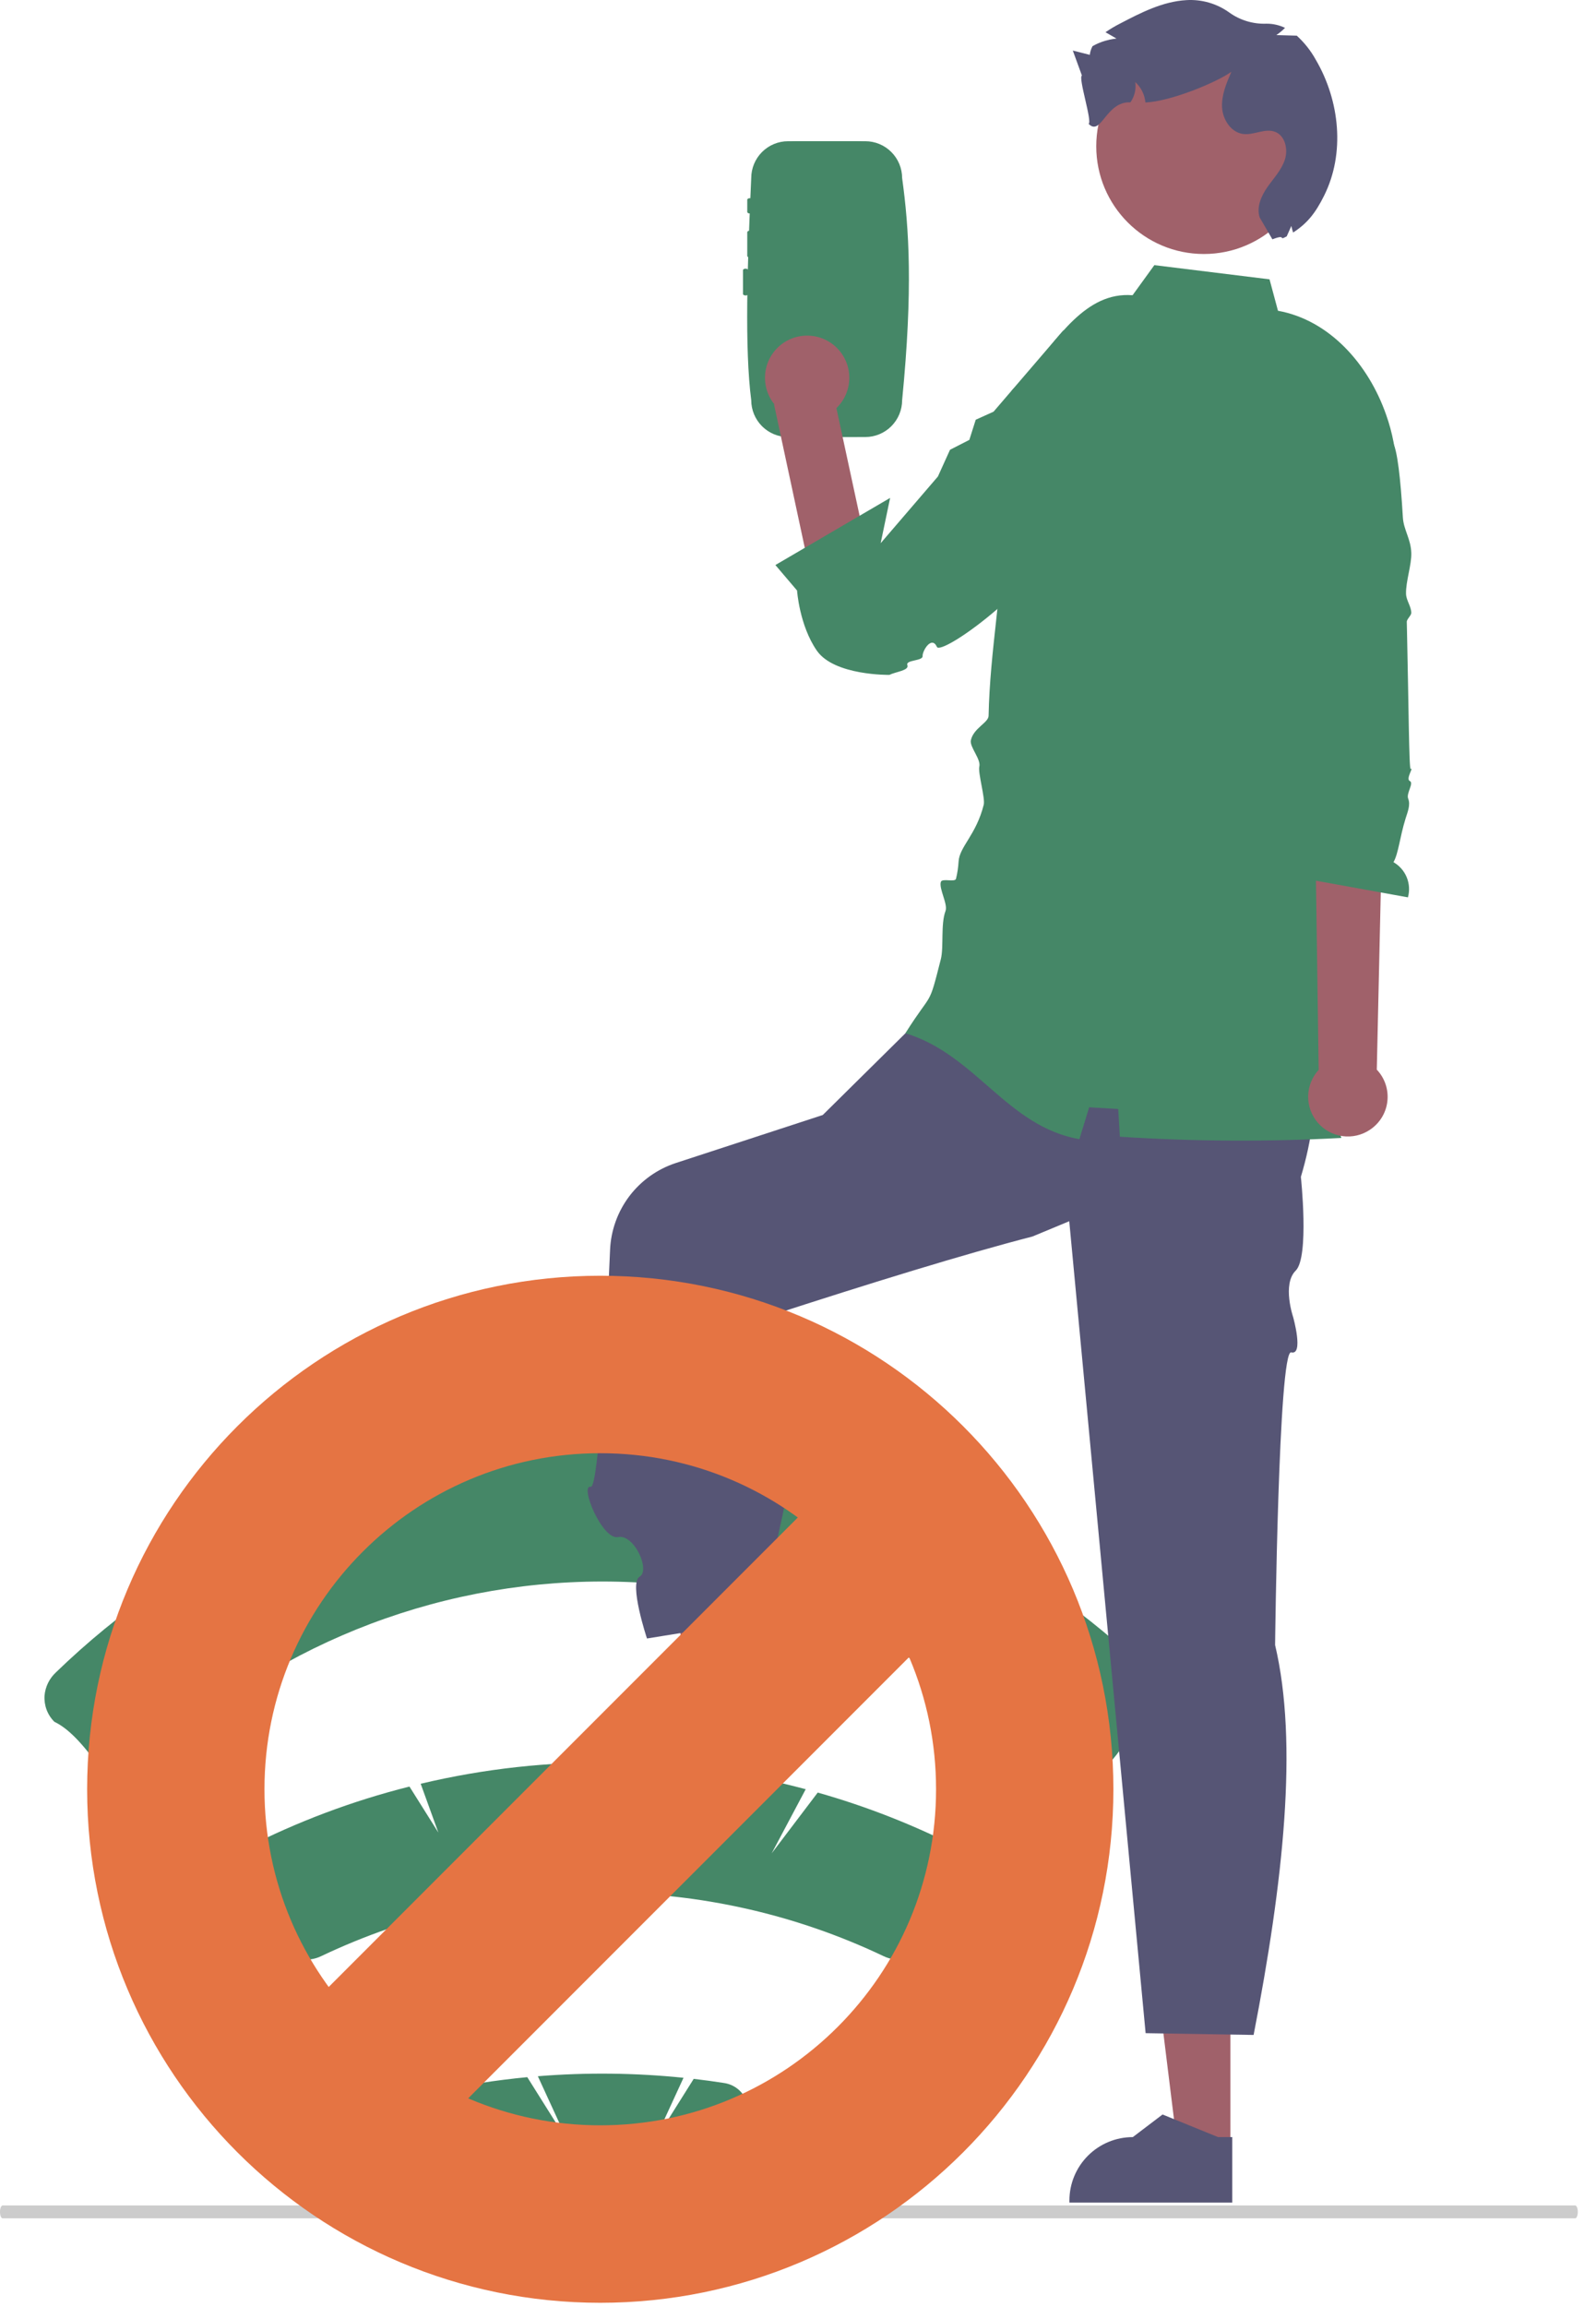 <svg width="72" height="104" viewBox="0 0 72 104" fill="none" xmlns="http://www.w3.org/2000/svg">
    <path d="M5.2248e-07 99.71C-4.57027e-05 99.748 0.003 99.786 0.009 99.821C0.015 99.856 0.023 99.888 0.034 99.915C0.045 99.942 0.058 99.964 0.073 99.978C0.087 99.993 0.103 100 0.118 100H71.061C71.092 100 71.122 99.969 71.144 99.915C71.167 99.861 71.179 99.787 71.179 99.71C71.179 99.633 71.167 99.559 71.144 99.505C71.122 99.45 71.092 99.42 71.061 99.42H0.118C0.103 99.42 0.087 99.427 0.073 99.442C0.058 99.456 0.045 99.478 0.034 99.504C0.023 99.531 0.015 99.564 0.009 99.599C0.003 99.634 -4.53077e-05 99.672 5.2248e-07 99.71V99.71Z" fill="#CCCCCC"/>
    <path d="M55.507 96.798H53.118L51.981 87.582L55.508 87.582L55.507 96.798Z" fill="#A0616A"/>
    <path d="M55.591 99.29L48.244 99.29V99.197C48.244 98.439 48.545 97.711 49.082 97.175C49.618 96.639 50.345 96.338 51.104 96.338H51.104L52.446 95.319L54.95 96.338L55.591 96.338L55.591 99.29V99.29Z" fill="#565575"/>
    <path d="M51.877 75.437C49.148 72.787 46.013 70.593 42.59 68.936L40.844 70.907L41.956 68.636C37.374 66.544 32.401 65.448 27.364 65.421C22.327 65.395 17.342 66.438 12.739 68.482L13.646 70.452L12.253 68.701C8.657 70.374 5.366 72.636 2.517 75.394C2.224 75.668 2.043 76.04 2.009 76.439C1.995 76.655 2.027 76.873 2.103 77.076C2.18 77.279 2.299 77.464 2.454 77.617C2.893 77.825 3.518 78.302 4.448 79.611C4.733 79.892 5.116 80.05 5.517 80.053C5.917 80.055 6.302 79.901 6.591 79.624C12.111 74.281 19.492 71.293 27.175 71.293C34.858 71.293 42.239 74.281 47.76 79.624C48.048 79.901 48.434 80.055 48.834 80.053C49.234 80.05 49.618 79.892 49.903 79.611C50.838 78.769 51.057 77.58 51.86 77.653C52.143 77.38 52.315 77.011 52.342 76.618C52.354 76.399 52.319 76.18 52.238 75.977C52.158 75.773 52.035 75.588 51.877 75.437V75.437Z" fill="#458767"/>
    <path d="M33.661 78.304L31.272 78.304L30.136 69.089L33.662 69.089L33.661 78.304Z" fill="#A0616A"/>
    <path d="M33.745 80.797L26.398 80.796V80.703C26.398 79.945 26.7 79.218 27.236 78.681C27.772 78.145 28.5 77.844 29.258 77.844H29.258L30.6 76.826L33.104 77.844L33.745 77.844L33.745 80.797V80.797Z" fill="#565575"/>
    <path d="M58.239 44.375L41.283 46.147L37.117 50.263L30.49 52.427C29.656 52.7 28.925 53.22 28.394 53.919C27.864 54.619 27.56 55.463 27.522 56.34C27.35 60.382 27.009 67.092 26.649 67.022C26.135 66.921 27.163 69.436 27.884 69.29C28.604 69.144 29.353 70.784 28.855 71.075C28.357 71.367 29.187 73.861 29.187 73.861L34.377 73.024C35.026 68.124 37.399 62.959 34.603 59.354C39.339 57.817 43.511 56.532 46.578 55.74L48.237 55.051L51.682 91.653L56.554 91.733C57.898 84.818 58.573 78.594 57.523 74.155C57.523 74.155 57.674 60.817 58.25 60.963C58.826 61.109 58.337 59.371 58.337 59.371C58.337 59.371 57.833 57.891 58.453 57.278C59.073 56.664 58.686 53.053 58.686 53.053C59.71 49.636 59.402 46.815 58.239 44.375V44.375Z" fill="#565575"/>
    <path d="M60.243 36.907C60.411 36.154 60.579 35.401 60.747 34.647C61.218 32.538 61.689 30.43 62.159 28.323C62.777 25.562 63.397 22.705 62.866 19.926C62.786 19.509 62.675 19.097 62.532 18.697C61.737 16.422 59.981 14.429 57.653 14.009L57.272 12.592L52.076 11.952L51.093 13.309C48.976 13.139 47.72 15.247 46.26 16.984L45.679 17.564C45.256 18.093 45.17 20.08 44.906 20.659C43.731 23.233 45.349 20.731 45.292 23.56C45.233 26.491 44.657 29.336 44.598 32.267C44.592 32.581 43.915 32.821 43.798 33.373C43.736 33.67 44.26 34.222 44.18 34.555C44.112 34.839 44.451 35.98 44.379 36.274C44.041 37.636 43.278 38.172 43.244 38.843C43.229 39.102 43.19 39.358 43.129 39.61C43.087 39.788 42.502 39.574 42.444 39.756C42.349 40.06 42.77 40.761 42.655 41.066C42.431 41.656 42.581 42.698 42.444 43.237C41.869 45.501 42.09 44.602 40.844 46.577C44.034 47.542 45.412 50.772 48.694 51.353C48.842 50.875 48.989 50.396 49.136 49.915C49.571 49.943 50.009 49.969 50.446 49.993C50.471 50.41 50.496 50.828 50.52 51.242C53.847 51.457 57.183 51.475 60.512 51.297C60.401 50.962 60.312 50.621 60.245 50.275C60.063 49.311 60.455 48.267 60.497 47.313C60.527 46.607 60.191 46.007 60.201 45.246C60.203 45.106 60.994 44.987 60.991 44.844C60.979 43.58 60.26 41.888 60.497 40.646C60.744 39.369 59.962 38.176 60.243 36.907V36.907L60.243 36.907Z" fill="#458767"/>
    <path d="M35.938 6.366C35.498 6.366 35.076 6.541 34.764 6.853C34.453 7.164 34.277 7.587 34.277 8.027V18.04C34.277 18.48 34.453 18.902 34.764 19.214C35.076 19.525 35.498 19.701 35.938 19.701H39.036C39.477 19.701 39.899 19.525 40.21 19.214C40.522 18.902 40.697 18.48 40.698 18.04C41.191 13.009 41.01 10.294 40.698 8.027C40.697 7.587 40.522 7.164 40.21 6.853C39.899 6.541 39.477 6.366 39.036 6.366H35.938V6.366Z" fill="#458767"/>
    <path d="M35.552 6.366C35.111 6.366 34.689 6.541 34.377 6.853C34.066 7.164 33.891 7.587 33.89 8.027C33.712 11.963 33.589 15.716 33.89 18.04C33.891 18.48 34.066 18.902 34.377 19.214C34.689 19.525 35.111 19.701 35.552 19.701H38.649C39.09 19.701 39.512 19.525 39.824 19.214C40.135 18.902 40.31 18.48 40.311 18.04V8.027C40.31 7.587 40.135 7.164 39.824 6.853C39.512 6.541 39.09 6.366 38.649 6.366L35.552 6.366Z" fill="#458767"/>
    <path d="M43.526 20.937C43.526 20.937 46.456 20.819 44.964 22.084C43.994 22.907 41.809 28.637 39.539 29.331C39.272 29.412 38.99 29.437 38.713 29.404C38.435 29.371 38.168 29.281 37.927 29.139C37.686 28.997 37.477 28.807 37.314 28.581C37.15 28.354 37.036 28.096 36.977 27.823L34.919 18.231L37.608 17.822L39.246 25.413L43.526 20.937V20.937Z" fill="#A0616A"/>
    <path d="M36.412 18.932C37.462 18.932 38.314 18.08 38.314 17.03C38.314 15.98 37.462 15.129 36.412 15.129C35.362 15.129 34.511 15.98 34.511 17.03C34.511 18.08 35.362 18.932 36.412 18.932Z" fill="#A0616A"/>
    <path d="M47.5 15.696C49.242 17.004 49.755 21.293 48.66 23.176C46.568 26.776 42.444 29.547 42.268 29.163C42.027 28.635 41.607 29.343 41.621 29.575C41.636 29.806 40.841 29.738 40.934 29.983C41.026 30.228 40.399 30.281 40.127 30.423C40.127 30.423 37.635 30.465 36.848 29.328C36.062 28.191 35.957 26.619 35.957 26.619L34.98 25.471L40.156 22.445L39.729 24.487L42.311 21.481L42.858 20.275L43.729 19.83L44.018 18.921L44.822 18.558L48.001 14.856L47.5 15.696L47.5 15.696Z" fill="#458767"/>
    <path d="M61.8 50.93C62.017 50.786 62.2 50.597 62.337 50.375C62.473 50.154 62.559 49.905 62.588 49.646C62.618 49.388 62.59 49.126 62.508 48.879C62.425 48.632 62.29 48.407 62.111 48.218L62.476 31.954L59.263 32.454L59.489 48.229C59.192 48.551 59.024 48.971 59.015 49.409C59.007 49.847 59.16 50.273 59.445 50.606C59.73 50.938 60.127 51.155 60.561 51.215C60.995 51.275 61.436 51.173 61.8 50.93V50.93Z" fill="#A0616A"/>
    <path d="M61.94 18.091C61.94 18.091 61.727 18.252 62.82 19.918C63.037 20.248 63.184 21.58 63.287 23.318C63.32 23.884 63.642 24.282 63.667 24.914C63.689 25.45 63.414 26.214 63.43 26.77C63.439 27.067 63.66 27.325 63.667 27.622C63.671 27.745 63.461 27.909 63.464 28.032C63.467 28.165 63.47 28.297 63.473 28.429C63.548 31.733 63.564 34.717 63.639 34.666C63.798 34.559 63.403 35.114 63.6 35.207C63.798 35.3 63.432 35.76 63.526 35.998C63.641 36.289 63.498 36.609 63.408 36.901C63.147 37.743 63.091 38.466 62.864 38.866C63.133 39.021 63.343 39.26 63.461 39.547C63.579 39.834 63.599 40.153 63.516 40.452L58.986 39.633C58.434 38.748 58.514 37.82 58.89 37.658L58.778 34.779L57.488 19.886L61.269 18.198L61.94 18.091V18.091Z" fill="#458767"/>
    <path d="M33.829 8.934C33.764 8.934 33.711 8.965 33.711 9.003V9.555C33.711 9.593 33.764 9.624 33.829 9.624C33.894 9.624 33.947 9.593 33.947 9.555V9.003C33.947 8.965 33.894 8.934 33.829 8.934Z" fill="#458767"/>
    <path d="M33.829 10.398C33.764 10.398 33.711 10.429 33.711 10.467V11.538C33.711 11.576 33.764 11.607 33.829 11.607C33.894 11.607 33.947 11.576 33.947 11.538V10.467C33.947 10.429 33.894 10.398 33.829 10.398Z" fill="#458767"/>
    <path d="M40.406 10.591C40.371 10.595 40.339 10.613 40.317 10.64C40.295 10.667 40.285 10.701 40.288 10.736V12.982C40.284 12.999 40.284 13.017 40.289 13.034C40.293 13.052 40.301 13.068 40.312 13.082C40.324 13.096 40.338 13.107 40.354 13.115C40.37 13.122 40.388 13.126 40.406 13.126C40.423 13.126 40.441 13.122 40.457 13.115C40.473 13.107 40.488 13.096 40.499 13.082C40.51 13.068 40.518 13.052 40.523 13.034C40.527 13.017 40.527 12.999 40.523 12.982V10.736C40.527 10.701 40.516 10.667 40.494 10.64C40.472 10.613 40.44 10.595 40.406 10.591V10.591Z" fill="#458767"/>
    <path d="M33.636 12.111C33.571 12.111 33.518 12.142 33.518 12.18V13.251C33.518 13.289 33.571 13.32 33.636 13.32C33.7 13.32 33.753 13.289 33.753 13.251V12.18C33.753 12.142 33.7 12.111 33.636 12.111Z" fill="#458767"/>
    <path d="M54.311 11.45C56.992 11.45 59.166 9.276 59.166 6.594C59.166 3.913 56.992 1.739 54.311 1.739C51.629 1.739 49.455 3.913 49.455 6.594C49.455 9.276 51.629 11.45 54.311 11.45Z" fill="#A0616A"/>
    <path d="M59.732 8.825C59.353 9.584 58.992 10.058 58.337 10.482C58.303 10.386 58.276 10.287 58.256 10.187C58.187 10.343 58.118 10.498 58.047 10.655C57.632 10.886 58.08 10.529 57.401 10.788L56.83 9.808C56.674 9.343 56.895 8.836 57.177 8.434C57.459 8.033 57.81 7.665 57.963 7.199C58.116 6.733 57.98 6.116 57.522 5.943C57.071 5.769 56.572 6.098 56.092 6.041C55.538 5.976 55.161 5.396 55.131 4.839C55.101 4.281 55.329 3.746 55.551 3.236C54.88 3.716 52.803 4.577 51.672 4.619C51.641 4.266 51.478 3.938 51.215 3.7C51.261 4.021 51.183 4.348 50.996 4.614C49.889 4.557 49.681 6.165 49.109 5.583C49.288 5.493 48.63 3.494 48.808 3.404C48.671 3.028 48.534 2.653 48.397 2.279C48.651 2.343 48.908 2.408 49.164 2.472C49.18 2.335 49.221 2.202 49.287 2.081C49.469 1.977 49.663 1.895 49.865 1.837C49.93 1.819 49.997 1.802 50.064 1.787C50.164 1.765 50.265 1.749 50.367 1.738C50.219 1.653 50.071 1.569 49.923 1.482C49.906 1.472 49.89 1.462 49.872 1.452C50.08 1.309 50.296 1.181 50.52 1.067C51.467 0.572 52.449 0.068 53.515 0.006C54.208 -0.038 54.895 0.16 55.459 0.566C55.944 0.914 56.533 1.091 57.131 1.068C57.421 1.066 57.709 1.13 57.971 1.256C57.851 1.377 57.72 1.486 57.579 1.582C57.886 1.59 58.193 1.599 58.501 1.608C58.846 1.922 59.137 2.291 59.362 2.699C60.441 4.543 60.688 6.915 59.732 8.825H59.732Z" fill="#565575"/>
    <path d="M44.139 84.473C44.102 84.231 44.008 84.001 43.864 83.802C43.721 83.603 43.532 83.442 43.313 83.331C41.26 82.281 39.109 81.435 36.89 80.807L34.814 83.544L36.348 80.656C30.668 79.132 24.698 79.048 18.978 80.41L19.776 82.611L18.472 80.536C15.896 81.183 13.402 82.121 11.037 83.331C10.819 83.443 10.631 83.604 10.488 83.802C10.344 84 10.249 84.229 10.211 84.471C10.173 84.713 10.193 84.96 10.268 85.192C10.344 85.425 10.473 85.636 10.646 85.81C11.544 85.865 12.137 86.699 12.728 87.892C12.955 88.115 13.245 88.264 13.559 88.316C13.874 88.368 14.196 88.322 14.483 88.184C18.448 86.298 22.784 85.319 27.175 85.319C31.566 85.319 35.902 86.298 39.867 88.184C40.154 88.322 40.476 88.368 40.791 88.316C41.105 88.264 41.395 88.115 41.622 87.892C41.977 86.927 42.71 86.357 43.704 85.81C43.878 85.638 44.008 85.427 44.083 85.194C44.159 84.962 44.178 84.715 44.139 84.473V84.473Z" fill="#458767"/>
    <path d="M32.668 93.9C32.213 93.828 31.755 93.766 31.295 93.713L29.491 96.583L30.835 93.664C28.651 93.441 26.452 93.417 24.264 93.594L25.639 96.583L23.787 93.636C23.081 93.703 22.379 93.791 21.682 93.9C21.444 93.935 21.22 94.037 21.037 94.193C20.854 94.35 20.719 94.555 20.647 94.785C20.57 95.017 20.56 95.266 20.617 95.504C20.673 95.742 20.795 95.959 20.968 96.131C21.713 96.861 22.534 97.874 23.884 99.047C24.015 99.18 24.174 99.284 24.35 99.35C24.526 99.416 24.713 99.443 24.9 99.429C25.648 99.374 26.413 99.346 27.175 99.346H27.175C27.936 99.346 28.702 99.374 29.45 99.429C29.637 99.442 29.824 99.415 30 99.349C30.175 99.283 30.334 99.18 30.466 99.047C31.86 97.857 32.564 96.766 33.382 96.131C33.555 95.959 33.677 95.742 33.733 95.504C33.79 95.266 33.78 95.017 33.703 94.785C33.631 94.555 33.496 94.35 33.313 94.193C33.13 94.037 32.906 93.935 32.668 93.9V93.9Z" fill="#458767"/>
    <path d="M41.261 68.795L15.229 94.827M46.228 80.658C46.228 91.233 37.655 99.807 27.079 99.807C16.504 99.807 7.931 91.233 7.931 80.658C7.931 70.082 16.504 61.509 27.079 61.509C37.655 61.509 46.228 70.082 46.228 80.658Z" stroke="#E57443" stroke-width="8"/>
</svg>
